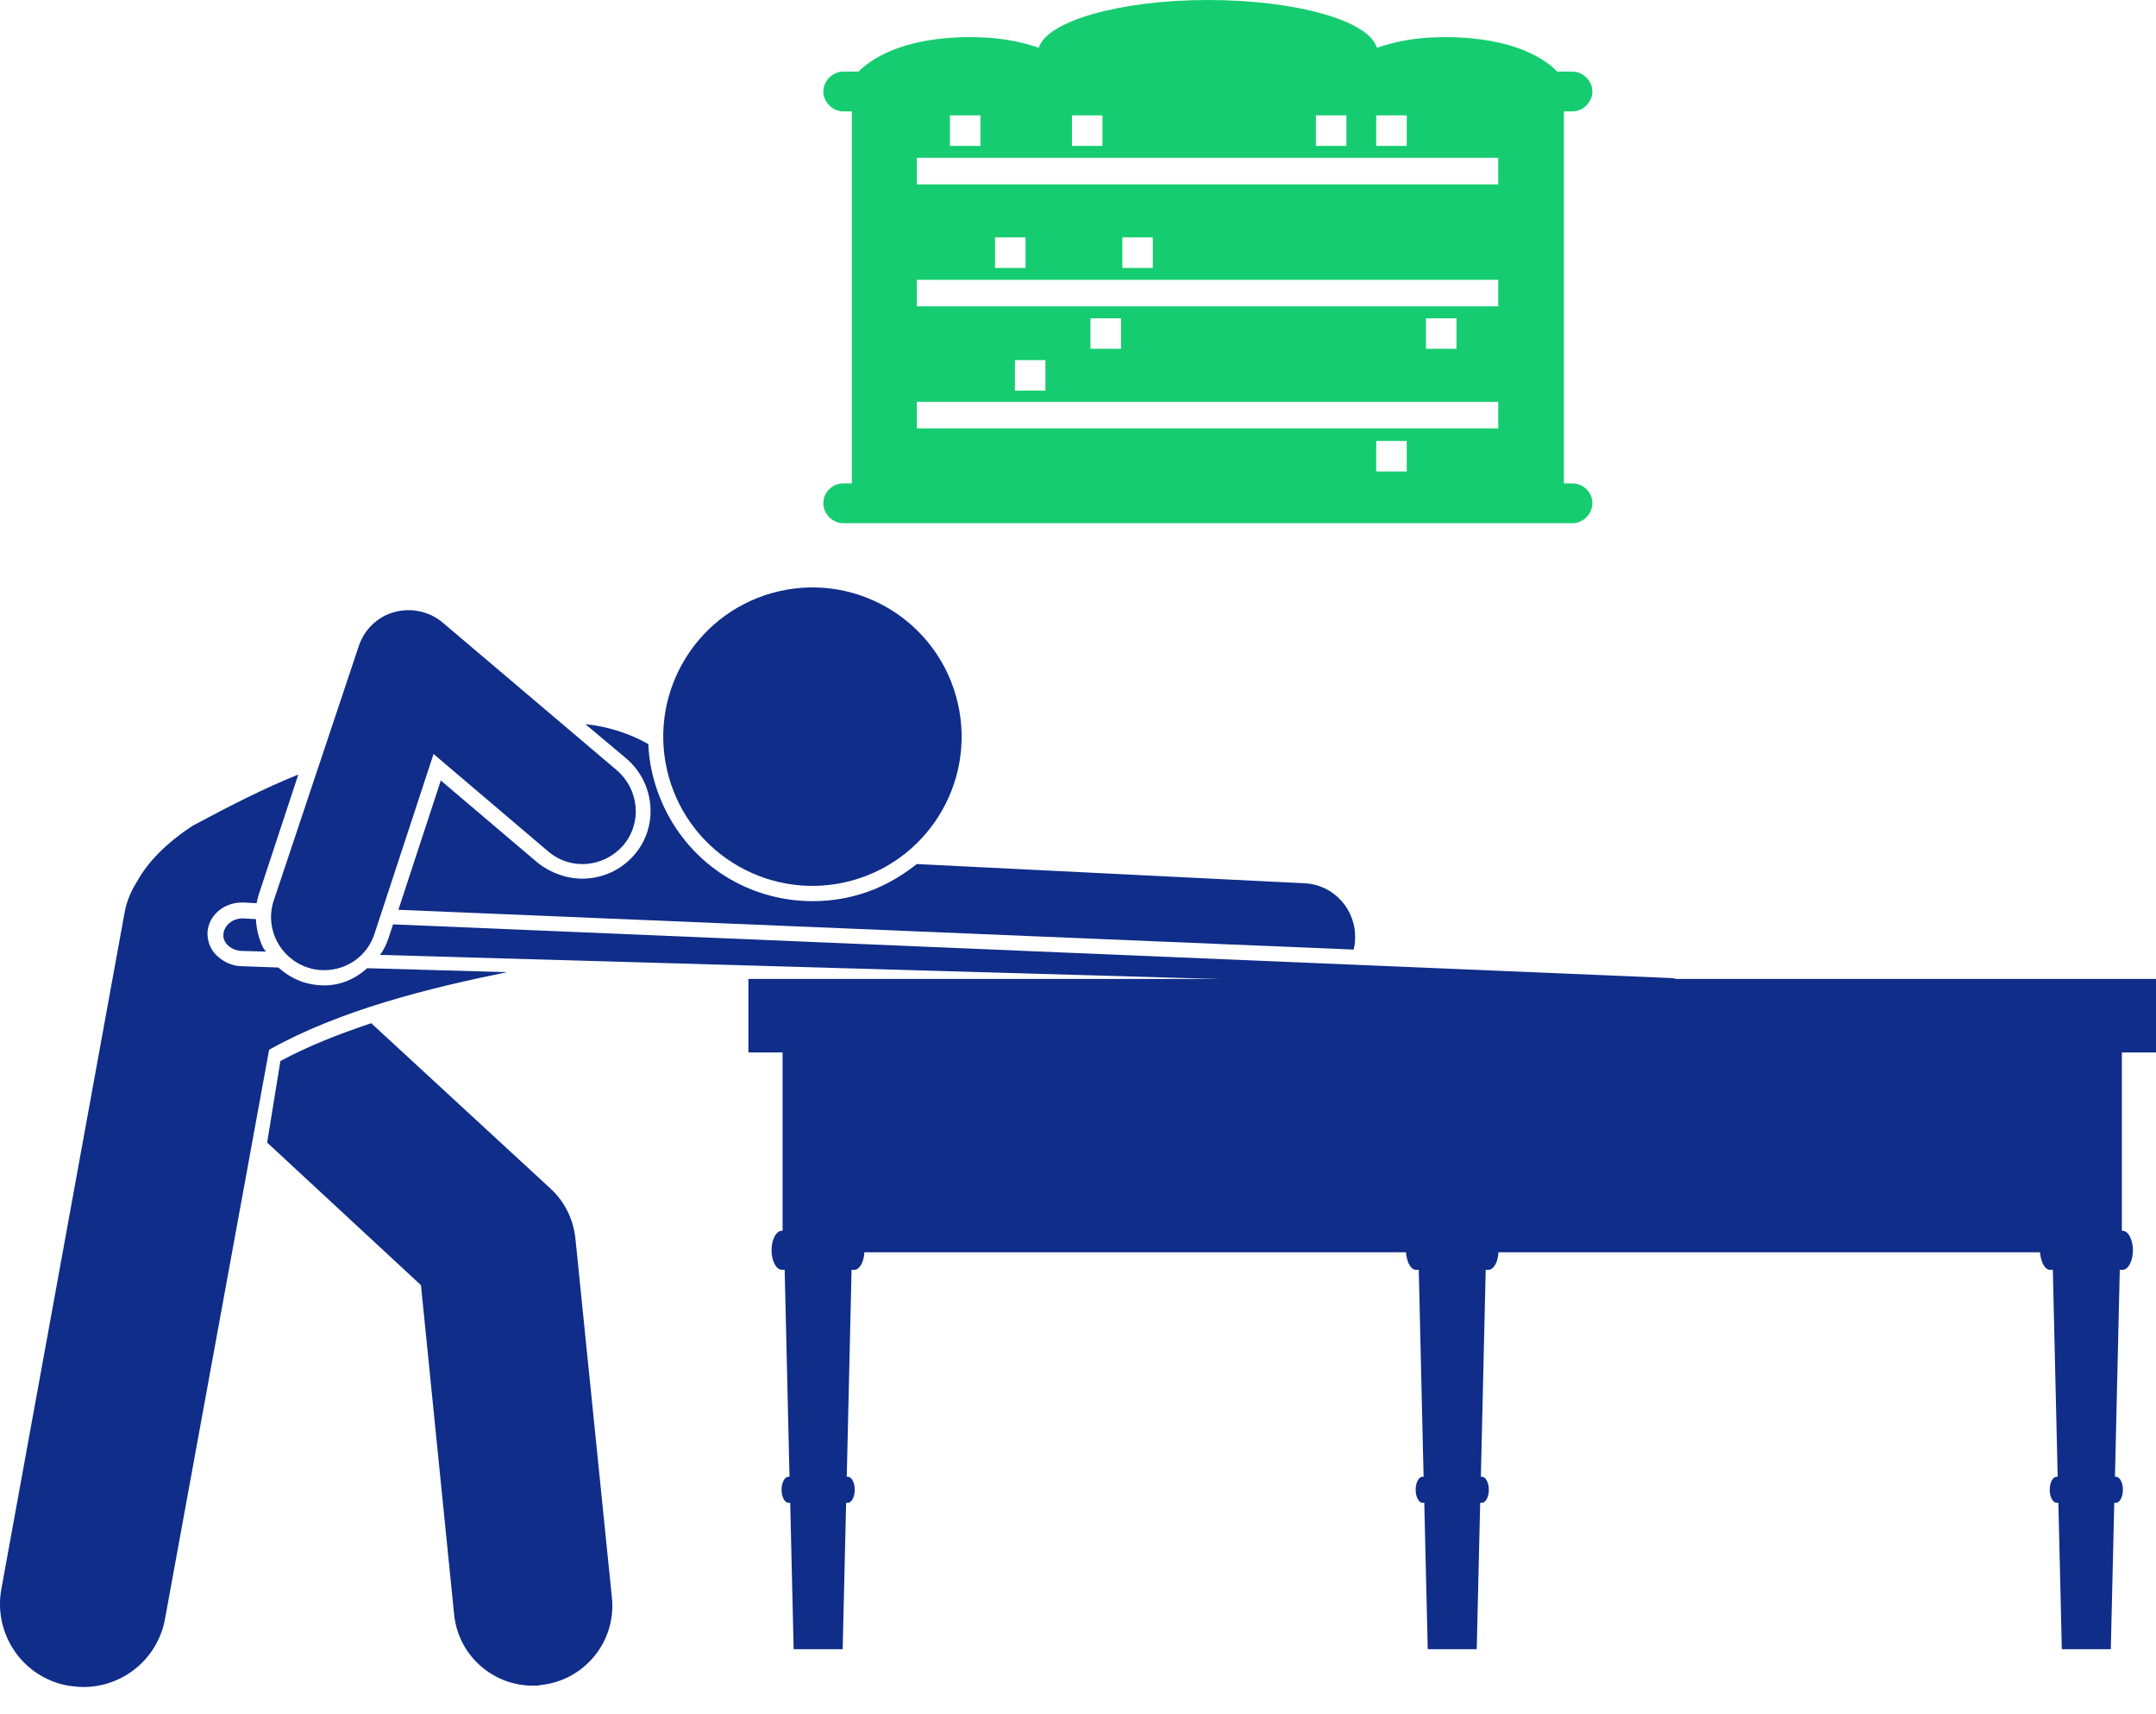 <svg width="78" height="62" viewBox="0 0 78 62" fill="none" xmlns="http://www.w3.org/2000/svg">
<path d="M9.665 41.326L15.229 46.483L16.428 58.38C16.572 59.867 17.819 60.97 19.282 60.97C19.378 60.97 19.474 60.97 19.57 60.946C21.153 60.778 22.305 59.363 22.137 57.78L20.818 44.804C20.746 44.109 20.434 43.461 19.906 42.981L13.43 37.009C12.279 37.393 11.176 37.825 10.144 38.376L9.665 41.326Z" fill="#0F2D89"/>
<path d="M11.727 35.642C11.463 35.642 11.2 35.594 10.96 35.522C10.624 35.402 10.336 35.234 10.072 34.995L8.753 34.947C8.393 34.947 8.057 34.779 7.818 34.539C7.602 34.323 7.506 34.035 7.506 33.747C7.53 33.124 8.081 32.644 8.753 32.644C8.777 32.644 8.801 32.644 8.825 32.644L9.281 32.668C9.305 32.572 9.329 32.476 9.353 32.38L10.792 28.015C9.592 28.495 8.369 29.118 6.978 29.862C5.995 30.509 5.347 31.181 4.963 31.877C4.747 32.212 4.58 32.596 4.508 33.004L0.046 57.492C-0.241 59.123 0.838 60.682 2.469 60.97C2.661 60.994 2.829 61.018 3.021 61.018C4.436 61.018 5.707 60.011 5.971 58.548L9.736 37.969C12.303 36.53 15.517 35.738 18.347 35.162L13.286 35.019C12.83 35.426 12.303 35.642 11.727 35.642Z" fill="#0F2D89"/>
<path d="M29.403 32.595C26.957 32.595 24.798 31.132 23.887 28.878C23.623 28.23 23.479 27.558 23.455 26.911C22.808 26.551 22.064 26.287 21.177 26.191L22.664 27.439C23.695 28.326 23.839 29.885 22.951 30.916C22.472 31.468 21.8 31.78 21.057 31.78C20.481 31.78 19.905 31.564 19.45 31.204L15.948 28.23L14.413 32.907L48.975 34.346C48.999 34.226 49.023 34.106 49.023 33.962C49.071 32.907 48.256 31.996 47.2 31.948L33.169 31.252C32.713 31.612 32.21 31.924 31.634 32.164C30.915 32.452 30.171 32.595 29.403 32.595Z" fill="#0F2D89"/>
<path d="M30.852 31.84C33.721 31.034 35.394 28.055 34.588 25.185C33.782 22.316 30.802 20.643 27.933 21.449C25.064 22.255 23.391 25.235 24.197 28.104C25.003 30.973 27.982 32.646 30.852 31.84Z" fill="#0F2D89"/>
<path d="M60.488 35.377L14.221 33.434L14.053 33.938C13.981 34.154 13.885 34.37 13.742 34.538L60.464 35.881C60.872 35.905 60.896 35.401 60.488 35.377Z" fill="#0F2D89"/>
<path d="M8.777 34.395L9.616 34.419C9.592 34.371 9.544 34.323 9.52 34.275C9.353 33.939 9.281 33.603 9.257 33.243L8.825 33.219C8.441 33.195 8.105 33.459 8.081 33.795C8.057 34.107 8.369 34.395 8.777 34.395Z" fill="#0F2D89"/>
<path d="M9.904 32.572C9.569 33.579 10.12 34.658 11.128 34.994C11.319 35.066 11.535 35.09 11.727 35.09C12.543 35.09 13.286 34.587 13.55 33.771L15.685 27.271L19.834 30.797C20.65 31.492 21.849 31.373 22.544 30.581C23.24 29.766 23.12 28.566 22.329 27.871L16.02 22.522C15.541 22.114 14.869 21.971 14.27 22.138C13.646 22.306 13.166 22.786 12.974 23.386L9.904 32.572Z" fill="#0F2D89"/>
<path d="M56.889 4.029C57.273 4.029 57.609 3.694 57.609 3.31C57.609 2.926 57.273 2.59 56.889 2.59H56.338C55.978 2.207 54.851 1.343 52.284 1.343C51.181 1.343 50.461 1.511 49.814 1.727C49.526 0.744 46.888 0 43.698 0C40.508 0 37.869 0.768 37.581 1.727C36.934 1.511 36.214 1.343 35.111 1.343C32.545 1.343 31.441 2.207 31.058 2.59H30.506C30.122 2.59 29.786 2.926 29.786 3.31C29.786 3.694 30.122 4.029 30.506 4.029H30.818V17.485H30.506C30.122 17.485 29.786 17.797 29.786 18.205C29.786 18.588 30.122 18.924 30.506 18.924H56.889C57.273 18.924 57.609 18.588 57.609 18.205C57.609 17.797 57.273 17.485 56.889 17.485H56.578V4.029H56.889ZM49.79 4.173H50.893V5.277H49.79V4.173ZM47.607 4.173H48.711V5.277H47.607V4.173ZM38.781 4.173H39.884V5.277H38.781V4.173ZM34.367 4.173H35.471V5.277H34.367V4.173ZM50.893 17.053H49.79V15.95H50.893V17.053ZM54.203 15.494H33.168V14.535H54.203V15.494ZM36.718 14.127V13.024H37.821V14.127H36.718ZM39.452 12.616V11.513H40.556V12.616H39.452ZM51.589 12.616V11.513H52.692V12.616H51.589ZM54.203 11.081H33.168V10.122H54.203V11.081ZM35.998 9.69V8.587H37.102V9.69H35.998ZM40.604 9.69V8.587H41.707V9.69H40.604ZM54.203 6.668H33.168V5.708H54.203V6.668Z" fill="#16CC70"/>
<path d="M57.505 35.407H46.983H44.963H27.076V38.067H28.313V44.515H28.288C28.088 44.515 27.913 44.821 27.913 45.221C27.913 45.598 28.076 45.927 28.288 45.927H28.388L28.563 53.413H28.526C28.388 53.413 28.276 53.625 28.276 53.883C28.276 54.142 28.388 54.354 28.526 54.354H28.588L28.713 59.651H30.486L30.611 54.354H30.673C30.811 54.354 30.923 54.142 30.923 53.883C30.923 53.625 30.811 53.413 30.673 53.413H30.634L30.808 45.929H30.909C31.096 45.929 31.258 45.646 31.271 45.294H50.866C50.891 45.648 51.041 45.929 51.228 45.929H51.328L51.503 53.413H51.465C51.328 53.413 51.216 53.625 51.216 53.883C51.216 54.142 51.328 54.354 51.465 54.354H51.528L51.653 59.651H53.425L53.55 54.354H53.613C53.75 54.354 53.863 54.142 53.863 53.883C53.863 53.625 53.75 53.413 53.613 53.413H53.575L53.75 45.929H53.848C54.036 45.929 54.198 45.646 54.211 45.294H58.891H61.986H63.696C64.727 45.294 65.76 45.294 66.791 45.294H73.805C73.83 45.648 73.98 45.929 74.168 45.929H74.268L74.443 53.413H74.405C74.268 53.413 74.155 53.625 74.155 53.883C74.155 54.142 74.268 54.354 74.405 54.354H74.468L74.593 59.651H76.365L76.49 54.354H76.552C76.69 54.354 76.802 54.142 76.802 53.883C76.802 53.625 76.69 53.413 76.552 53.413H76.515L76.69 45.929H76.79C76.99 45.929 77.165 45.623 77.165 45.223C77.165 44.846 77.002 44.517 76.79 44.517H76.765V38.067H78V35.407H69.2H57.505Z" fill="#0F2D89"/>
</svg>
